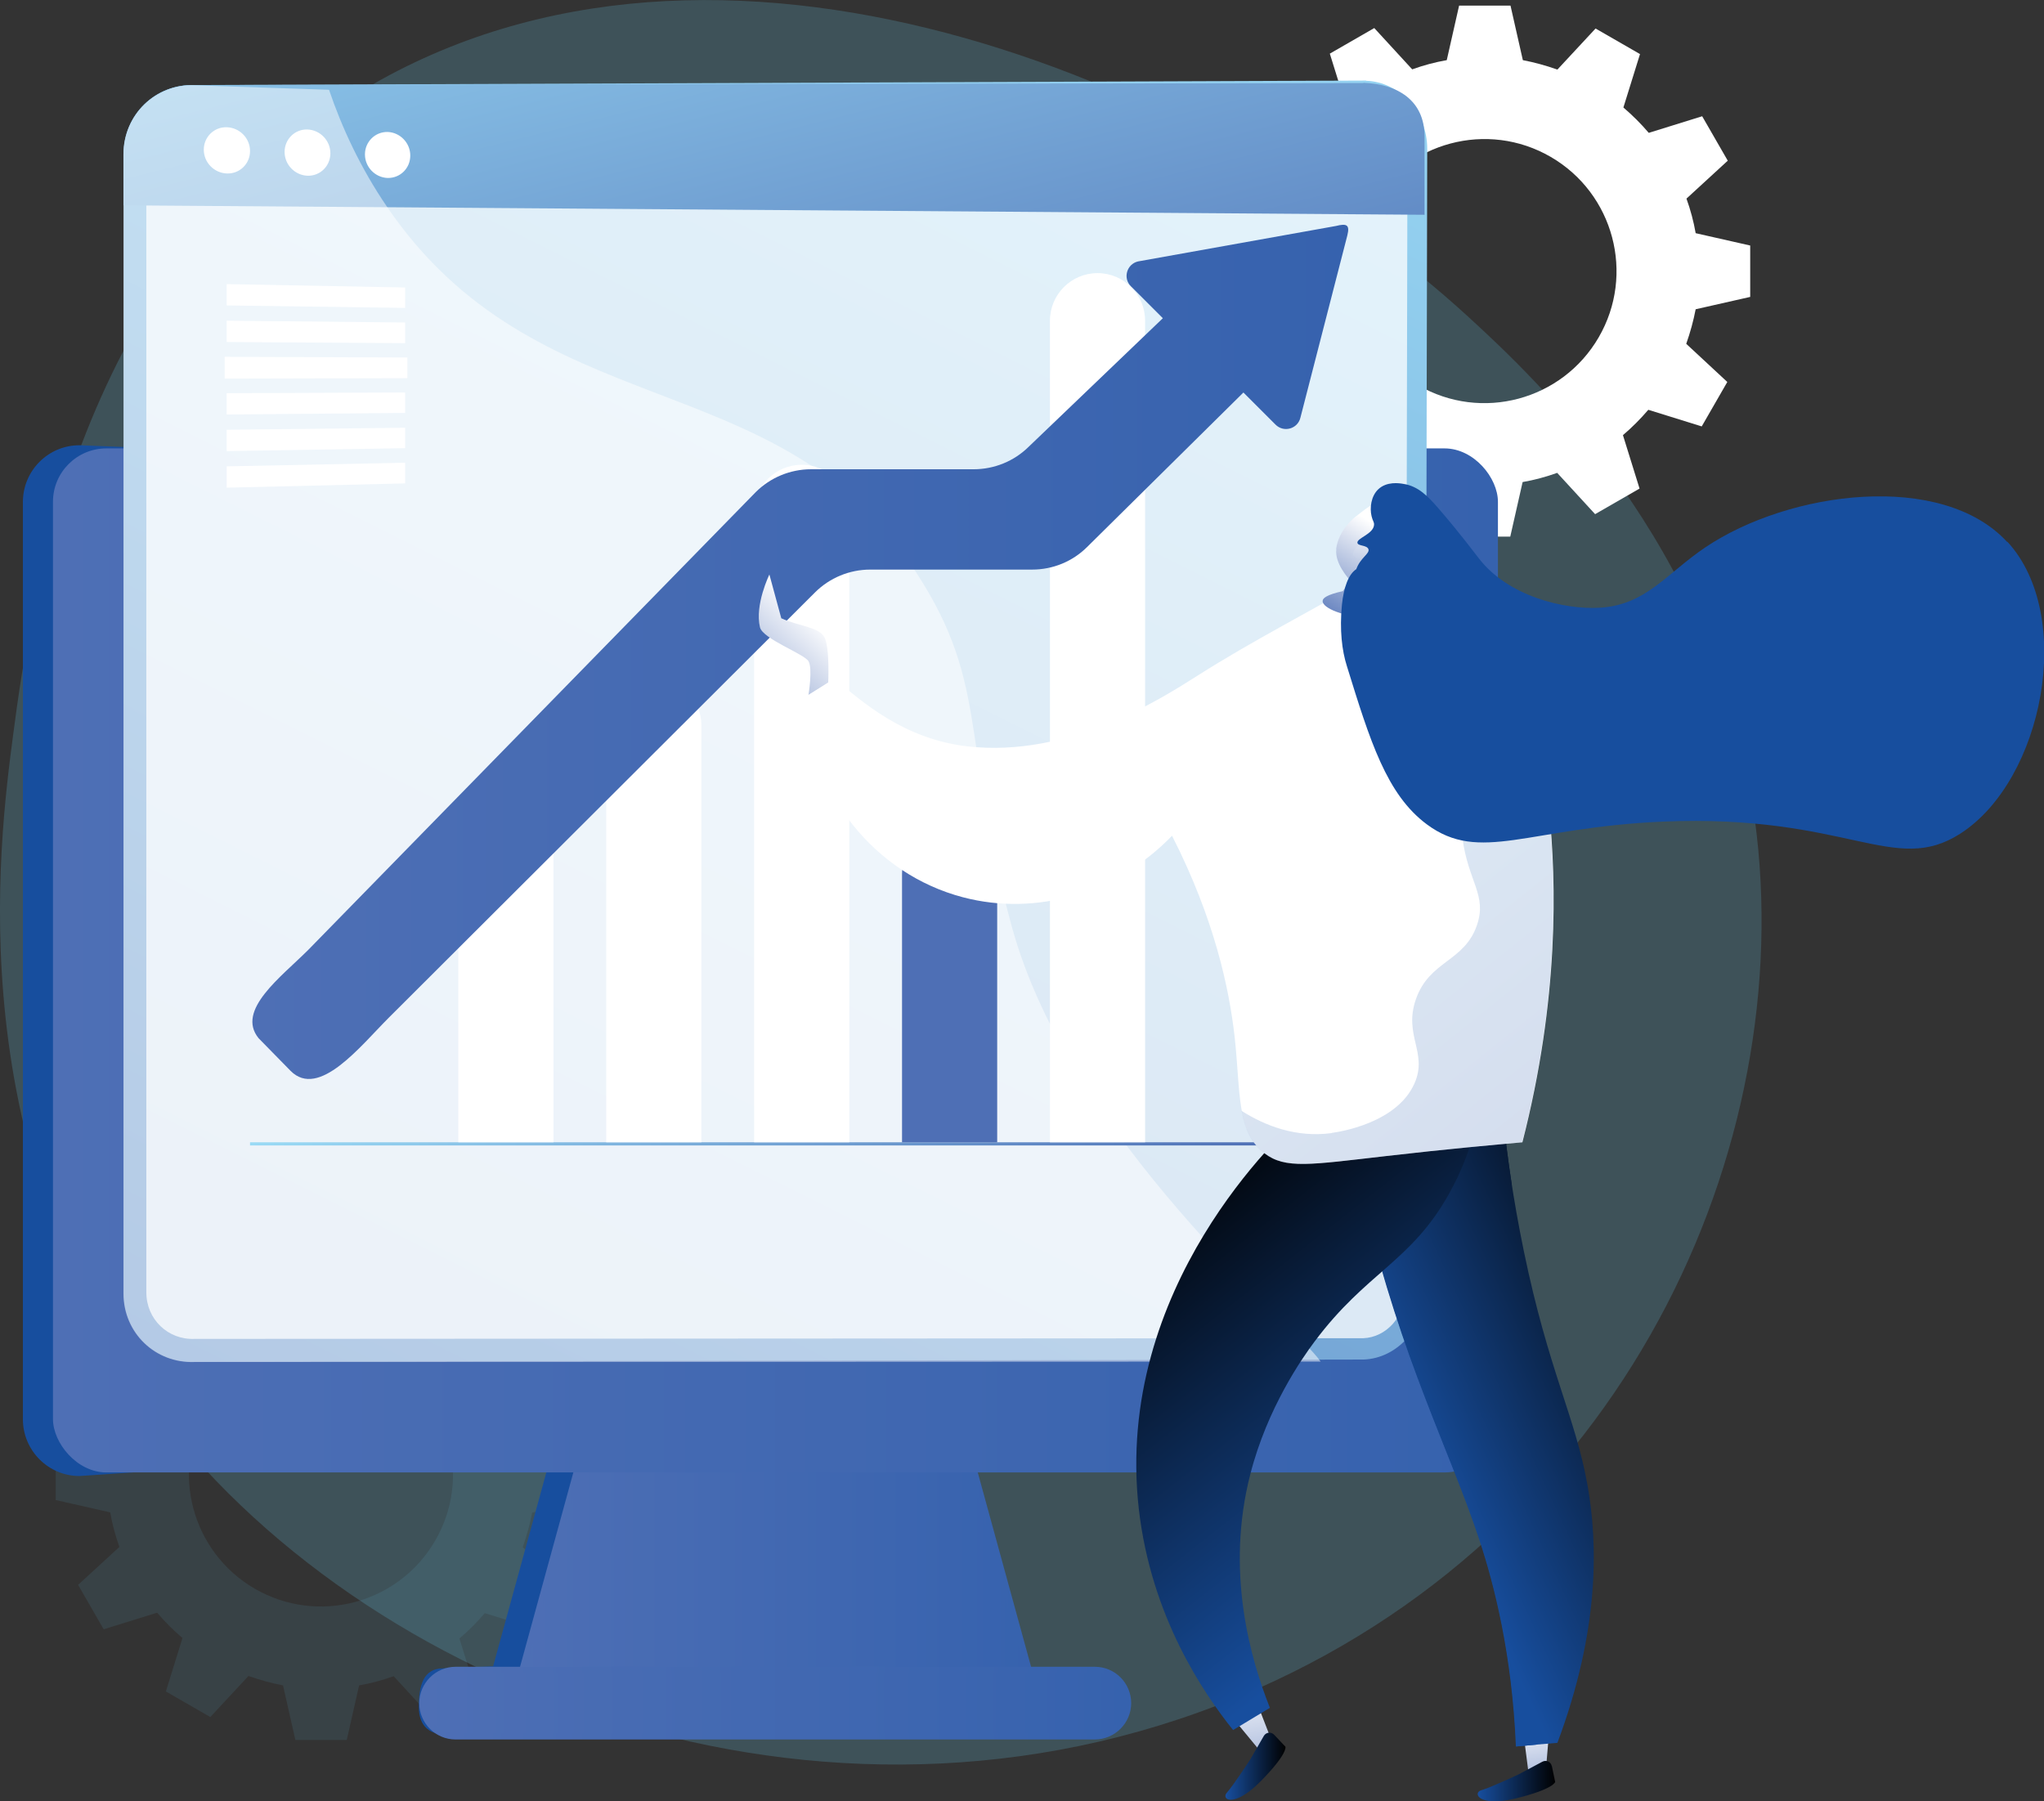 <?xml version="1.0" encoding="UTF-8"?>
<svg xmlns="http://www.w3.org/2000/svg" xmlns:xlink="http://www.w3.org/1999/xlink" viewBox="0 0 91.07 80.26">
  <rect x="0" y="0" width="91.07" height="80.26" fill="#333333" stroke="none"/>
  <defs>
    <linearGradient id="linear-gradient" x1="1.01" y1="48.57" x2="62.15" y2="48.57" gradientUnits="userSpaceOnUse">
      <stop offset="0" stop-color="#174e9e"></stop>
      <stop offset="1" stop-color="#174e9e"></stop>
    </linearGradient>
    <linearGradient id="linear-gradient-2" x1="22.84" y1="68.26" x2="46.24" y2="68.26" gradientUnits="userSpaceOnUse">
      <stop offset="0" stop-color="#4e6fb5"></stop>
      <stop offset="1" stop-color="#3662ae"></stop>
    </linearGradient>
    <linearGradient id="linear-gradient-3" x1="22.7" y1="68.26" x2="46.39" y2="68.26" xlink:href="#linear-gradient-2"></linearGradient>
    <linearGradient id="linear-gradient-4" x1="2.36" y1="42.8" x2="66.73" y2="42.8" xlink:href="#linear-gradient-2"></linearGradient>
    <linearGradient id="linear-gradient-5" x1="18.82" y1="75.89" x2="50.27" y2="75.89" xlink:href="#linear-gradient-2"></linearGradient>
    <linearGradient id="linear-gradient-6" x1="18.68" y1="75.89" x2="50.41" y2="75.89" xlink:href="#linear-gradient-2"></linearGradient>
    <linearGradient id="linear-gradient-7" x1="55.23" y1="-9.27" x2="-2.56" y2="106.31" gradientUnits="userSpaceOnUse">
      <stop offset="0" stop-color="#9adaf5"></stop>
      <stop offset="1" stop-color="#4e6fb5"></stop>
    </linearGradient>
    <linearGradient id="linear-gradient-8" x1="29.92" y1="-10.86" x2="39.22" y2="26.36" xlink:href="#linear-gradient-7"></linearGradient>
    <linearGradient id="linear-gradient-9" x1="11.14" y1="50.97" x2="57.17" y2="50.97" xlink:href="#linear-gradient-7"></linearGradient>
    <linearGradient id="linear-gradient-10" x1="11.22" y1="29.04" x2="60.05" y2="29.04" xlink:href="#linear-gradient-2"></linearGradient>
    <linearGradient id="linear-gradient-11" x1="2429.75" y1="-649.52" x2="2427.33" y2="-642.53" gradientTransform="translate(-2442.01 -401.39) rotate(24.78)" gradientUnits="userSpaceOnUse">
      <stop offset="0" stop-color="#fff"></stop>
      <stop offset="1" stop-color="#4e6fb5"></stop>
    </linearGradient>
    <linearGradient id="linear-gradient-12" x1="-3612.82" y1="76.3" x2="-3613.71" y2="82.36" gradientTransform="translate(-3544.45) rotate(-180) scale(1 -1)" xlink:href="#linear-gradient-11"></linearGradient>
    <linearGradient id="linear-gradient-13" x1="-3613.74" y1="79.35" x2="-3610.29" y2="79.35" gradientTransform="translate(-3544.45) rotate(-180) scale(1 -1)" gradientUnits="userSpaceOnUse">
      <stop offset="0" stop-color="#000"></stop>
      <stop offset="1" stop-color="#174e9e"></stop>
    </linearGradient>
    <linearGradient id="linear-gradient-14" x1="-3599.69" y1="74.68" x2="-3601.05" y2="82.88" gradientTransform="translate(-3544.45) rotate(-180) scale(1 -1)" xlink:href="#linear-gradient-11"></linearGradient>
    <linearGradient id="linear-gradient-15" x1="-3601.73" y1="78.71" x2="-3599.05" y2="78.71" xlink:href="#linear-gradient-13"></linearGradient>
    <linearGradient id="linear-gradient-16" x1="-3620.46" y1="58.74" x2="-3607.47" y2="64.76" xlink:href="#linear-gradient-13"></linearGradient>
    <linearGradient id="linear-gradient-17" x1="-3620.39" y1="58.6" x2="-3607.4" y2="64.62" xlink:href="#linear-gradient-13"></linearGradient>
    <linearGradient id="linear-gradient-18" x1="-3596.17" y1="51.66" x2="-3609.48" y2="68.6" xlink:href="#linear-gradient-13"></linearGradient>
    <linearGradient id="linear-gradient-19" x1="-3591.88" y1="22.13" x2="-3616.59" y2="53.02" gradientTransform="translate(-3544.45) rotate(-180) scale(1 -1)" gradientUnits="userSpaceOnUse">
      <stop offset="0" stop-color="#9adaf5"></stop>
      <stop offset="1" stop-color="#4e6fb5"></stop>
    </linearGradient>
    <linearGradient id="linear-gradient-20" x1="-1187.49" y1="23.86" x2="-1190.23" y2="28.28" gradientTransform="translate(1249.56)" xlink:href="#linear-gradient-11"></linearGradient>
    <linearGradient id="linear-gradient-21" x1="-1774.38" y1="-495.53" x2="-1777.03" y2="-491.25" gradientTransform="translate(1902.25 85.84) rotate(-13.66)" xlink:href="#linear-gradient-11"></linearGradient>
    <linearGradient id="linear-gradient-22" x1="60.29" y1="4.96" x2="83.21" y2="41.39" xlink:href="#linear-gradient"></linearGradient>
  </defs>
  <g style="isolation: isolate;">
    <g id="Layer_1" data-name="Layer 1">
      <g>
        <g id="Cross-platform_frameworks" data-name="Cross-platform frameworks">
          <path d="M16.96,3.56c15.94-8.83,37.29.34,48.42,10.52,3.18,2.91,10.89,10.16,12.71,21.78,2.26,14.43-5.14,31.93-22.11,39.41-18.47,8.15-39.13.43-48.79-12.11C-1.86,51.44-.06,37.64.59,32.71,1.35,26.93,3.61,10.96,16.96,3.56Z" style="fill: #6ccdf4; opacity: .2;"></path>
          <path d="M5.33,62.46c-.18.51-.32,1.02-.42,1.54l-2.43.55v2.29s2.43.55,2.43.55c.09.52.23,1.04.41,1.54l-1.84,1.69,1.14,1.98,2.38-.74c.34.4.72.78,1.13,1.13l-.74,2.38,1.98,1.14,1.7-1.83c.51.18,1.02.32,1.54.42l.55,2.43h2.29s.55-2.43.55-2.43c.52-.09,1.04-.23,1.54-.41l1.69,1.84,1.98-1.14-.74-2.38c.4-.34.78-.72,1.13-1.13l2.38.74,1.14-1.98-1.83-1.7c.18-.51.32-1.02.42-1.54l2.43-.55v-2.29s-2.43-.55-2.43-.55c-.09-.52-.23-1.04-.41-1.54l1.84-1.69-1.14-1.98-2.38.74c-.34-.4-.72-.78-1.13-1.13l.74-2.38-1.98-1.14-1.7,1.83c-.51-.18-1.02-.32-1.54-.42l-.55-2.43h-2.29s-.55,2.43-.55,2.43c-.52.09-1.04.23-1.54.41l-1.69-1.84-1.98,1.14.74,2.38c-.4.34-.78.72-1.13,1.13l-2.38-.74-1.14,1.98,1.83,1.7ZM9.21,62.75c1.63-2.81,5.23-3.77,8.04-2.14,2.81,1.63,3.77,5.23,2.14,8.04-1.63,2.81-5.23,3.77-8.04,2.14-2.81-1.63-3.77-5.23-2.14-8.04Z" style="fill: #6ccdf4; opacity: .1;"></path>
          <path d="M57.17,8.84c-.18.51-.32,1.02-.42,1.54l-2.43.55v2.29s2.43.55,2.43.55c.09.52.23,1.04.41,1.54l-1.84,1.69,1.14,1.98,2.38-.74c.34.4.72.78,1.13,1.13l-.74,2.38,1.98,1.14,1.7-1.83c.51.18,1.02.32,1.54.42l.55,2.43h2.29s.55-2.43.55-2.43c.52-.09,1.04-.23,1.54-.41l1.69,1.84,1.98-1.14-.74-2.38c.4-.34.78-.72,1.13-1.13l2.38.74,1.14-1.98-1.83-1.7c.18-.51.32-1.02.42-1.54l2.43-.55v-2.29s-2.43-.55-2.43-.55c-.09-.52-.23-1.04-.41-1.54l1.84-1.69-1.14-1.98-2.38.74c-.34-.4-.72-.78-1.13-1.13l.74-2.38-1.98-1.14-1.7,1.83c-.51-.18-1.02-.32-1.54-.42l-.55-2.43h-2.29s-.55,2.43-.55,2.43c-.52.09-1.04.23-1.54.41l-1.69-1.84-1.98,1.14.74,2.38c-.4.34-.78.72-1.13,1.13l-2.38-.74-1.14,1.98,1.83,1.7ZM61.05,9.13c1.63-2.81,5.23-3.77,8.04-2.14,2.81,1.63,3.77,5.23,2.14,8.04-1.63,2.81-5.23,3.77-8.04,2.14-2.81-1.63-3.77-5.23-2.14-8.04Z" style="fill: #fff;"></path>
          <g>
            <path d="M62.08,22.1L3.54,19.84c-1.39,0-2.52,1.13-2.52,2.53v40.87c0,1.39,1.13,2.53,2.52,2.53l21.15-1.43-2.72,9.91-2.23.09c-.9,0-1.08.81-1.08,1.71s.5,1.27,1.39,1.27l23.1-.94c.9,0-.78-10.6-.78-10.6,0,0,21.09-43.66,19.7-43.66Z" style="fill: url(#linear-gradient);"></path>
            <g>
              <polygon points="42.01 60.53 27.08 60.53 22.84 75.99 46.24 75.99 42.01 60.53" style="fill: url(#linear-gradient-2);"></polygon>
              <path d="M46.24,76.13h-23.4s-.09-.02-.11-.06c-.03-.04-.04-.08-.02-.12l4.24-15.46c.02-.06.07-.1.14-.1h14.93c.06,0,.12.04.14.1l4.24,15.46s0,.09-.02.12c-.03.04-.07.06-.11.06ZM23.03,75.85h23.03l-4.16-15.17h-14.71l-4.16,15.17Z" style="fill: url(#linear-gradient-3);"></path>
            </g>
            <rect x="2.36" y="19.98" width="64.38" height="45.63" rx="2.38" ry="2.38" style="fill: url(#linear-gradient-4);"></rect>
            <g>
              <path d="M48.78,74.4h-28.48c-.82,0-1.48.66-1.48,1.48s.66,1.48,1.48,1.48h28.48c.82,0,1.48-.66,1.48-1.48s-.66-1.48-1.48-1.48Z" style="fill: url(#linear-gradient-5);"></path>
              <path d="M48.78,77.51h-28.48c-.9,0-1.62-.73-1.62-1.62s.73-1.62,1.62-1.62h28.48c.9,0,1.62.73,1.62,1.62s-.73,1.62-1.62,1.62ZM20.3,74.55c-.74,0-1.34.6-1.34,1.34s.6,1.34,1.34,1.34h28.48c.74,0,1.34-.6,1.34-1.34s-.6-1.34-1.34-1.34h-28.48Z" style="fill: url(#linear-gradient-6);"></path>
            </g>
          </g>
        </g>
        <g>
          <path d="M60.86,3.59l-52.18.2c-1.75-.06-3.17,1.32-3.17,3.08v50.76c0,1.76,1.42,3.12,3.17,3.05l52.08-.1c1.51-.06,2.72-1.43,2.72-3.05l.11-50.9c0-1.62-1.22-2.98-2.72-3.03Z" style="fill: url(#linear-gradient-7);"></path>
          <path d="M8.67,59.66c-1.19.05-2.15-.88-2.15-2.07V6.9c0-1.19.97-2.13,2.15-2.09l52.18-.27c1.03.03,1.86.95,1.86,2.06l-.11,50.95c0,1.11-.83,2.04-1.86,2.08l-52.08.03Z" style="fill: #fff; mix-blend-mode: soft-light; opacity: .74;"></path>
          <path d="M60.75,3.7l-52.08.09c-1.75-.06-3.17,1.32-3.17,3.08v2.28l57.97.42v-3.49c0-1.62-1.22-2.34-2.72-2.39Z" style="fill: url(#linear-gradient-8);"></path>
          <path d="M11.14,6.73c0,.57-.46,1.02-1.03,1-.57-.02-1.03-.49-1.03-1.06s.46-1.02,1.03-1c.57.02,1.03.49,1.03,1.06Z" style="fill: #fff;"></path>
          <path d="M14.72,6.83c0,.57-.46,1.02-1.02,1-.56-.02-1.02-.49-1.02-1.06s.46-1.02,1.02-1c.56.02,1.02.49,1.02,1.06Z" style="fill: #fff;"></path>
          <path d="M18.28,6.93c0,.57-.45,1.01-1.01,1-.56-.02-1.01-.49-1.01-1.05s.45-1.01,1.01-1c.56.02,1.01.49,1.01,1.05Z" style="fill: #fff;"></path>
          <g style="mix-blend-mode: soft-light; opacity: .5;">
            <path d="M40.51,25.02c-6.08-8.85-16.61-6.03-23.27-15.81-1.2-1.76-2.02-3.56-2.58-5.21l-5.99-.2c-1.75-.06-3.17,1.32-3.17,3.08v50.76c0,1.76,1.42,3.12,3.17,3.05l50.17-.02c-1.15-1.66-11.16-9.92-13.75-19.35-2.36-8.62-.92-10.95-4.59-16.29Z" style="fill: #fff;"></path>
          </g>
          <rect x="11.14" y="50.9" width="46.03" height=".14" style="fill: url(#linear-gradient-9);"></rect>
          <path d="M22.54,35.89h0c1.17,0,2.12.95,2.12,2.12v12.89h-4.24v-12.89c0-1.17.95-2.12,2.12-2.12Z" style="fill: #fff;"></path>
          <path d="M29.13,30.2h0c1.17,0,2.12.95,2.12,2.12v18.58h-4.24v-18.58c0-1.17.95-2.12,2.12-2.12Z" style="fill: #fff;"></path>
          <path d="M35.72,20.71h0c1.17,0,2.12.95,2.12,2.12v28.07h-4.24v-28.07c0-1.17.95-2.12,2.12-2.12Z" style="fill: #fff;"></path>
          <path d="M42.31,36.84h0c1.17,0,2.12.95,2.12,2.12v11.94h-4.24v-11.94c0-1.17.95-2.12,2.12-2.12Z" style="fill: #4e6fb5;"></path>
          <path d="M48.9,12.17h0c1.17,0,2.12.95,2.12,2.12v36.61h-4.24V14.29c0-1.17.95-2.12,2.12-2.12Z" style="fill: #fff;"></path>
        </g>
        <polygon points="18.05 13.72 10.1 13.61 10.1 12.66 18.05 12.81 18.05 13.72" style="fill: #fff;"></polygon>
        <polygon points="18.05 15.29 10.1 15.24 10.1 14.29 18.05 14.37 18.05 15.29" style="fill: #fff;"></polygon>
        <polygon points="18.15 16.85 10.01 16.87 10.01 15.9 18.15 15.93 18.15 16.85" style="fill: #fff;"></polygon>
        <polygon points="18.05 18.4 10.1 18.47 10.1 17.52 18.05 17.49 18.05 18.4" style="fill: #fff;"></polygon>
        <polygon points="18.05 19.97 10.1 20.1 10.1 19.15 18.05 19.06 18.05 19.97" style="fill: #fff;"></polygon>
        <polygon points="18.05 21.54 10.1 21.73 10.1 20.78 18.05 20.62 18.05 21.54" style="fill: #fff;"></polygon>
        <path d="M12.95,47.72c1.26,1.26,3.11-1.11,4.37-2.37l18.99-18.95c.65-.65,1.54-1.02,2.46-1.02h7.22c.92,0,1.8-.36,2.45-1.01l6.96-6.88,1.43,1.43c.37.37.99.19,1.11-.31l2.09-8.12c.12-.48-.03-.54-.51-.42l-8.82,1.58c-.5.12-.68.75-.31,1.11l1.42,1.42-5.98,5.73c-.65.64-1.53,1-2.45,1h-7.25c-.92,0-1.81.37-2.46,1.02l-19.94,20.4c-1.21,1.21-3.22,2.68-2.21,3.93" style="fill: url(#linear-gradient-10);"></path>
        <g>
          <g>
            <path d="M36.9,30.44s.08-1.58-.17-2.05c-.25-.46-1.16-.49-1.92-.84l-.53-1.95s-.66,1.35-.42,2.35c.12.52,1.96,1.18,2.16,1.51.2.32,0,1.51,0,1.51l.88-.53Z" style="fill: url(#linear-gradient-11);"></path>
            <polygon points="69.07 76.57 68.89 78.71 68.11 79.05 67.82 76.79 69.07 76.57" style="fill: url(#linear-gradient-12);"></polygon>
            <path d="M69.14,78.68l.15.72s-.04.31-1.73.73c-1.69.42-1.96-.25-1.56-.36.4-.11,1.67-.71,1.67-.71l1.05-.56c.17-.09.38,0,.42.2Z" style="fill: url(#linear-gradient-13);"></path>
            <polygon points="55.8 75.35 56.63 77.49 56.18 78.07 54.53 76.07 55.8 75.35" style="fill: url(#linear-gradient-14);"></polygon>
            <path d="M56.77,77.3l.5.53s.13.29-1.09,1.53c-1.22,1.24-1.8.82-1.51.51.28-.31,1.04-1.48,1.04-1.48l.6-1.04c.1-.17.33-.19.46-.05Z" style="fill: url(#linear-gradient-15);"></path>
            <path d="M67,50.07c.14,1.3.4,3.28.89,5.66,1.11,5.38,2.29,7.37,2.84,10.44.46,2.59.56,6.42-1.34,11.49-.61.05-1.22.1-1.83.16-.17-4.11-.97-7.21-1.63-9.21-1.28-3.89-3.51-8.14-5.05-14.73-.32-1.37-.64-2.97.24-3.92,1.51-1.63,5.41-.07,5.88.12Z" style="fill: url(#linear-gradient-16);"></path>
            <path d="M61.12,49.95c1.51-1.63,5.41-.07,5.88.12.08.7.19,1.61.35,2.67-2.18,2.93-2.32,4.89-1.96,6.18.57,2,2.41,2.65,2.49,4.99.06,1.57-.75,1.94-.48,3.5.3,1.71,1.35,1.77,1.72,3.39.4,1.76-.66,2.5-.83,4.69-.05.59-.03,1.35.17,2.25-.31.03-.61.05-.92.08-.17-4.11-.97-7.21-1.63-9.21-1.28-3.89-3.51-8.14-5.05-14.73-.32-1.37-.64-2.97.24-3.92Z" style="fill: url(#linear-gradient-17);"></path>
            <path d="M66.05,48.58c-.14,1.13-.49,2.82-1.47,4.58-1.69,3.06-3.69,3.51-6.01,6.62-.54.72-2.1,2.94-2.86,5.9-1.12,4.34,0,8.22.87,10.42-.55.33-1.09.66-1.64.99-1.32-1.65-3.65-5.05-4.2-9.85-1.12-9.91,6.42-16.8,7.27-17.56,2.68-.37,5.35-.73,8.03-1.1Z" style="fill: url(#linear-gradient-18);"></path>
            <path d="M62.6,25.21s1.17-.03,2.39.9c3.27,2.49,4.03,9.97,4.03,9.97.33,3.26.45,8.43-1.19,14.82-1.23.11-3.37.3-6.05.61-3.41.39-4.51.59-5.44-.12-1.26-.96-1.06-2.72-1.33-5.18-.24-2.14-.89-5.24-2.79-8.97-2.45,2.54-6.02,3.61-9.32,2.74-3.92-1.03-6.82-4.63-7.07-8.9.36-.21.99-.63,1.35-.84,1.24,1.04,3.1,2.7,5.95,3.02,4.48.5,8.52-2.07,10.22-3.15,2.48-1.58,5.12-2.91,7.66-4.4.21-.12.8-.47,1.6-.49Z" style="fill: #fff;"></path>
            <path d="M59.34,50.48c.31-.04,2.89-.42,3.68-2.2.61-1.37-.49-2.13.06-3.74.6-1.75,2.17-1.67,2.73-3.33.45-1.33-.39-1.91-.65-3.86-.46-3.4,1.68-4.61,1.48-7.54-.06-.9-.35-2.03-1.22-3.32,2.9,2.79,3.59,9.59,3.59,9.59.33,3.26.45,8.43-1.19,14.82-1.23.11-3.37.3-6.05.61-3.41.39-4.51.59-5.44-.12-.6-.46-.86-1.09-1.01-1.89,1.06.67,2.43,1.2,4.01.99Z" style="fill: url(#linear-gradient-19); mix-blend-mode: multiply; opacity: .25;"></path>
          </g>
          <g>
            <path d="M59.53,24.47c.11-.84.77-1.38.92-1.49.61-.48.73-.53.94-.57l.28-.04s.02,0,.03,0c.17.01.67.21.76.27.29.2.08,1.65-.8,3.45-.03.15-.07.3-.1.46.77.13.96.27.96.38.01.24-.83.54-1.6.56-.98.02-2.01-.39-1.99-.71,0-.13.19-.28.9-.44.11-.16.22-.31.33-.47-.1-.12-.7-.78-.62-1.4Z" style="fill: url(#linear-gradient-20);"></path>
            <path d="M60.74,24.15c.22-.13.39.15.29.4-.1.25-.45.4-.67.26-.21-.15.08-.48.38-.66Z" style="fill: url(#linear-gradient-21);"></path>
            <path d="M89.43,24.15c-2.91-3.16-9.69-2.29-13.45.24-1.75,1.18-2.64,2.57-4.71,2.69-1.57.09-4.07-.5-5.38-2.2-.17-.21-.83-1.11-1.82-2.25-.44-.5-.87-.97-1.55-1.07-.17-.03-.74-.12-1.12.25-.31.3-.38.82-.29,1.19.05.22.12.25.11.39-.03.41-.78.59-.74.8.03.15.42.09.49.28.07.2-.36.38-.54.89-.35.23-.56.81-.64,1.58-.11,1.13,0,2.05.22,2.74,1.03,3.33,1.77,5.72,3.56,7.05,2.37,1.76,4.5.14,10.52-.12,8.24-.35,10.3,2.44,13.26.53,3.7-2.39,5.11-9.72,2.09-13Z" style="fill: url(#linear-gradient-22);"></path>
          </g>
        </g>
      </g>
    </g>
  </g>
</svg>
